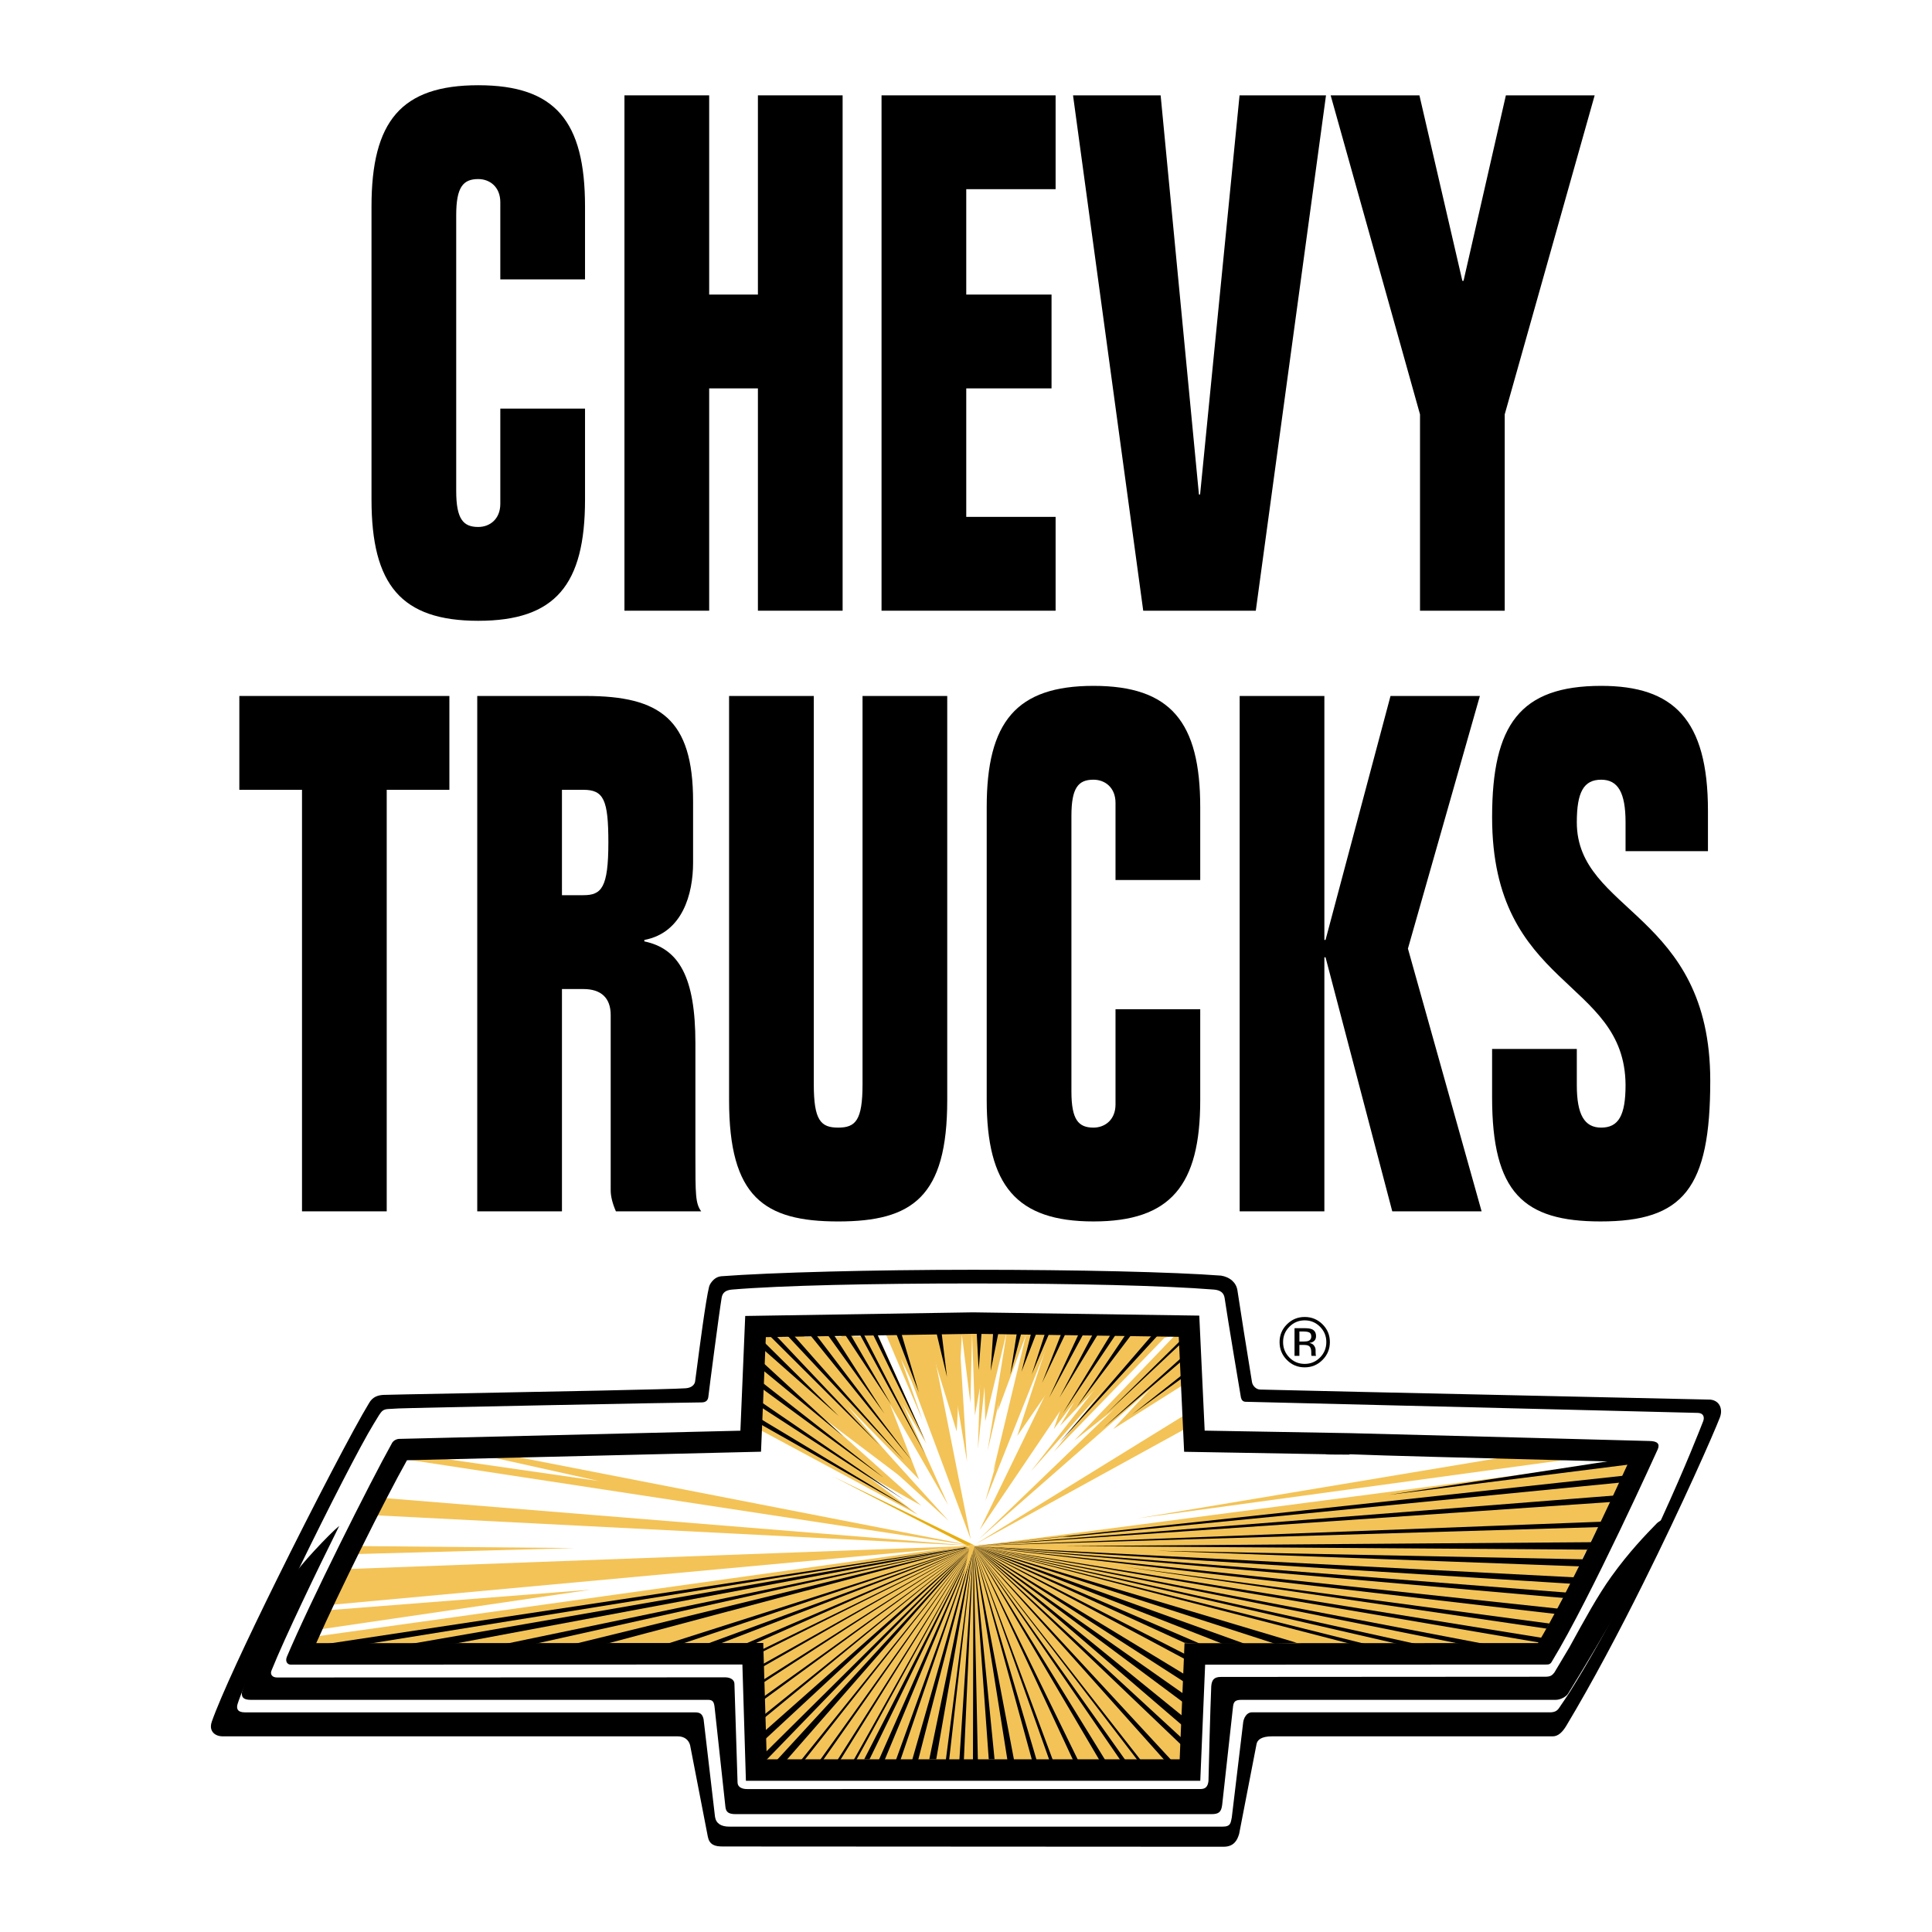 <?xml version="1.0" encoding="utf-8"?>
<!-- Generator: Adobe Illustrator 13.0.0, SVG Export Plug-In . SVG Version: 6.00 Build 14948)  -->
<!DOCTYPE svg PUBLIC "-//W3C//DTD SVG 1.0//EN" "http://www.w3.org/TR/2001/REC-SVG-20010904/DTD/svg10.dtd">
<svg version="1.0" id="Layer_1" xmlns="http://www.w3.org/2000/svg" xmlns:xlink="http://www.w3.org/1999/xlink" x="0px" y="0px"
	 width="192.756px" height="192.756px" viewBox="0 0 192.756 192.756" enable-background="new 0 0 192.756 192.756"
	 xml:space="preserve">
<g>
	<polygon fill-rule="evenodd" clip-rule="evenodd" fill="#FFFFFF" points="0,0 192.756,0 192.756,192.756 0,192.756 0,0 	"/>
	<path fill-rule="evenodd" clip-rule="evenodd" d="M37.065,20.603c0-8.498,2.953-12.099,10.652-12.099s10.651,3.601,10.651,12.099
		v7.273h-8.452V20.17c0-1.513-1.042-2.305-2.2-2.305c-1.505,0-2.2,0.792-2.2,3.601v27.509c0,2.809,0.694,3.601,2.2,3.601
		c1.158,0,2.2-0.792,2.2-2.305v-9.506h8.452v9.074c0,8.498-2.952,12.098-10.651,12.098s-10.652-3.6-10.652-12.098V20.603
		L37.065,20.603z"/>
	<polygon fill-rule="evenodd" clip-rule="evenodd" points="62.302,9.513 70.754,9.513 70.754,29.389 75.617,29.389 75.617,9.513 
		84.068,9.513 84.068,60.93 75.617,60.93 75.617,38.75 70.754,38.75 70.754,60.93 62.302,60.93 62.302,9.513 	"/>
	<polygon fill-rule="evenodd" clip-rule="evenodd" points="87.951,9.513 105.318,9.513 105.318,18.874 96.403,18.874 96.403,29.389 
		104.912,29.389 104.912,38.75 96.403,38.75 96.403,51.569 105.318,51.569 105.318,60.93 87.951,60.93 87.951,9.513 	"/>
	<polygon fill-rule="evenodd" clip-rule="evenodd" points="132.295,9.513 125.291,60.93 114.06,60.93 107.056,9.513 115.797,9.513 
		119.618,49.336 119.733,49.336 123.67,9.513 132.295,9.513 	"/>
	<polygon fill-rule="evenodd" clip-rule="evenodd" points="145.9,28.02 146.017,28.02 150.242,9.513 159.1,9.513 150.126,41.343 
		150.126,60.93 141.675,60.93 141.675,41.343 132.76,9.513 141.616,9.513 145.9,28.02 	"/>
	<polygon fill-rule="evenodd" clip-rule="evenodd" points="30.131,78.799 23.879,78.799 23.879,69.438 44.835,69.438 44.835,78.799 
		38.583,78.799 38.583,120.855 30.131,120.855 30.131,78.799 	"/>
	<path fill-rule="evenodd" clip-rule="evenodd" d="M47.615,120.855V69.438H58.44c7.41,0,10.709,2.304,10.709,10.514v6.122
		c0,3.096-1.042,6.985-4.862,7.705v0.145c3.473,0.72,5.093,3.601,5.093,10.154v11.162c0,3.961,0,4.826,0.58,5.617h-8.51
		c-0.348-0.791-0.521-1.512-0.521-2.088v-17.5c0-1.729-0.984-2.592-2.721-2.592h-2.142v22.18H47.615L47.615,120.855z M56.066,89.313
		h2.142c1.794,0,2.489-0.72,2.489-5.258c0-4.249-0.463-5.256-2.489-5.256h-2.142V89.313L56.066,89.313z"/>
	<path fill-rule="evenodd" clip-rule="evenodd" d="M94.506,109.766c0,9.65-3.473,12.098-10.883,12.098s-10.883-2.447-10.883-12.098
		V69.438h8.452v38.744c0,3.6,0.695,4.32,2.431,4.32c1.737,0,2.432-0.721,2.432-4.32V69.438h8.451V109.766L94.506,109.766z"/>
	<path fill-rule="evenodd" clip-rule="evenodd" d="M98.444,80.528c0-8.498,2.952-12.099,10.651-12.099s10.652,3.601,10.652,12.099
		v7.273h-8.452v-7.706c0-1.513-1.042-2.305-2.2-2.305c-1.505,0-2.199,0.792-2.199,3.601V108.9c0,2.809,0.694,3.602,2.199,3.602
		c1.158,0,2.2-0.793,2.2-2.305v-9.506h8.452v9.074c0,8.498-2.953,12.098-10.652,12.098s-10.651-3.6-10.651-12.098V80.528
		L98.444,80.528z"/>
	<polygon fill-rule="evenodd" clip-rule="evenodd" points="132.133,93.778 132.249,93.778 138.732,69.438 147.647,69.438 
		140.469,94.642 147.82,120.855 138.906,120.855 132.249,95.507 132.133,95.507 132.133,120.855 123.682,120.855 123.682,69.438 
		132.133,69.438 132.133,93.778 	"/>
	<path fill-rule="evenodd" clip-rule="evenodd" d="M162.182,84.921V82.04c0-2.953-0.752-4.249-2.431-4.249
		c-1.737,0-2.432,1.225-2.432,4.249c0,9.002,13.314,9.002,13.314,25.782c0,10.729-2.664,14.041-10.941,14.041
		c-7.698,0-10.825-2.879-10.825-12.385v-4.826h8.452v3.602c0,2.951,0.753,4.248,2.432,4.248c1.736,0,2.431-1.225,2.431-4.248
		c-0.058-10.658-13.314-9.578-13.314-26.718c0-9.218,2.779-13.107,10.884-13.107c7.179,0,10.651,3.313,10.651,12.458v4.033H162.182
		L162.182,84.921z"/>
	<path d="M154.916,173.236h-28.035c-0.484,0-0.867,0.082-1.131,0.238c-0.218,0.129-0.353,0.32-0.393,0.568l-0.001,0.012
		l-1.722,8.887l-0.004,0.021l-0.005,0.016c-0.102,0.34-0.227,0.641-0.463,0.875c-0.25,0.25-0.593,0.398-1.104,0.398l-49.923-0.027
		c-0.435,0-0.747-0.039-0.994-0.178c-0.289-0.162-0.445-0.412-0.525-0.816v-0.004l-1.764-9.105
		c-0.068-0.262-0.213-0.488-0.423-0.645h0c-0.202-0.15-0.47-0.24-0.795-0.24H29.763h-7.5c-0.211,0-0.401-0.029-0.563-0.088l0,0
		c-0.202-0.072-0.363-0.186-0.477-0.34c-0.119-0.158-0.181-0.348-0.181-0.566c0-0.145,0.029-0.301,0.088-0.469h0
		c0.89-2.547,3.549-8.221,6.463-14.125c3.667-7.43,7.745-15.236,9.21-17.631l0,0c0.18-0.328,0.402-0.533,0.656-0.66h0
		c0.25-0.125,0.508-0.17,0.778-0.188h0.001c0.194-0.014,3.417-0.074,7.693-0.156c8.486-0.16,21.148-0.4,22.49-0.506
		c0.289-0.023,0.505-0.109,0.655-0.229h0.002c0.162-0.127,0.25-0.291,0.272-0.443l0.003-0.021c0.013-0.064,0.066-0.48,0.148-1.111
		c0.289-2.217,0.909-6.986,1.245-8.328h0c0.052-0.207,0.225-0.488,0.457-0.697v-0.002c0.193-0.174,0.439-0.311,0.711-0.338
		l0.011-0.004c2.442-0.186,6.254-0.354,10.838-0.471c4.263-0.109,9.191-0.178,14.301-0.178c5.284,0,10.28,0.057,14.545,0.156
		c4.296,0.102,7.851,0.248,10.216,0.428l0.032,0.006c0.36,0.059,0.764,0.215,1.076,0.494c0.265,0.238,0.466,0.562,0.527,0.984
		c0.114,0.781,0.381,2.48,0.652,4.189c0.374,2.352,0.766,4.777,0.797,4.936l0.002,0.016c0.03,0.188,0.139,0.377,0.295,0.52
		c0.142,0.129,0.32,0.215,0.513,0.221c1.182,0.043,16.094,0.369,28.418,0.639c8.804,0.191,16.29,0.355,16.516,0.365l0.03,0.006
		c0.119,0.016,0.224,0.041,0.315,0.076c0.29,0.111,0.484,0.309,0.598,0.553c0.104,0.225,0.134,0.482,0.102,0.736l-0.001,0.002
		c-0.019,0.141-0.053,0.277-0.103,0.406c-0.607,1.58-3.72,8.662-7.659,16.57c-2.372,4.764-5.05,9.834-7.668,14.197
		c-0.193,0.322-0.391,0.57-0.594,0.742C155.435,173.133,155.181,173.236,154.916,173.236L154.916,173.236z"/>
	<path fill-rule="evenodd" clip-rule="evenodd" fill="#FFFFFF" d="M70.198,171.531c0,0,1.143,9.766,1.14,9.744
		c0.114,0.682,0.639,0.969,1.424,0.969c0,0,49.207,0,49.224,0c0.823,0,0.797-0.4,0.91-0.912l1.14-9.516
		c0.059-0.412,0.342-0.975,0.855-0.975h29.725c0.456,0,0.718-0.123,0.919-0.414c0.119-0.172,0.953-1.402,1.073-1.596
		c7.398-11.867,12.75-25.572,13.319-27.039c0.143-0.371,0.054-0.801-0.514-0.826c-0.499-0.021-45.178-1.111-45.178-1.111
		c-0.214-0.021-0.363-0.15-0.428-0.428c0,0-1.373-8.137-1.624-9.912c-0.076-0.547-0.446-0.805-1.089-0.855
		c-4.919-0.393-13.938-0.609-24.028-0.609c-10.024,0-19.113,0.199-24.021,0.609c-0.62,0.053-0.959,0.287-1.046,0.812
		c-0.256,1.545-1.26,9.252-1.325,9.869c-0.035,0.342-0.213,0.578-0.683,0.578c-1.923,0-29.209,0.547-30.225,0.602l-1.095,0.061
		c-0.449,0.043-0.593,0.213-0.849,0.598l-0.54,0.883c-2.694,4.404-12.467,24.389-13.574,27.932
		c-0.143,0.455-0.036,0.848,0.733,0.848h44.901C69.865,170.842,70.084,171.02,70.198,171.531L70.198,171.531z"/>
	<polygon fill-rule="evenodd" clip-rule="evenodd" fill="#E8AE10" points="97.04,132.879 97.069,132.879 97.099,132.879 
		97.04,132.879 	"/>
	<polygon fill-rule="evenodd" clip-rule="evenodd" fill="#E8AE10" points="97.04,132.879 97.069,132.879 97.099,132.879 
		97.04,132.879 	"/>
	<path fill-rule="evenodd" clip-rule="evenodd" d="M120.847,168.227c-0.108,2.584-0.231,7.525-0.277,9.461
		c-0.064,0.566-0.295,0.805-0.806,0.805c-6.031,0-44.71,0.002-45.235,0.002c-0.57,0-0.93-0.242-0.942-0.639
		c-0.069-2.277-0.312-9.855-0.312-9.855c0-0.4-0.398-0.652-0.911-0.652c-10.328,0-44.709,0.014-44.737,0.014
		c-0.47,0-0.727-0.33-0.513-0.758c1.245-3.105,4.605-10.107,6.733-14.365c-0.959,0.762-4.122,4.15-4.455,4.857
		c-1.988,4.104-4.778,10.277-4.778,10.277l-0.47,1.432c-0.085,0.555,0.171,0.789,0.898,0.789H70.67c0.456,0,0.57,0.229,0.626,0.742
		l1.083,9.969c0.063,0.467,0.284,0.691,1.025,0.691c46.065,0,47.435,0,47.45,0c0.749,0,0.987-0.205,1.082-0.918
		c0,0,1.03-9.328,1.083-9.799c0.057-0.514,0.228-0.686,0.854-0.686c0,0,30.735,0,31.354,0c0.428,0,1.019-0.289,1.225-0.627
		c3.675-5.98,7.55-12.676,9.856-17.688c-0.172,0.18-0.798,0.49-1.017,0.715c-1.094,1.125-2.748,2.824-4.531,5.307
		c-1.343,1.871-2.657,4.271-4.179,7.049l-1.496,2.51c-0.228,0.285-0.37,0.428-0.934,0.428c-0.976,0-32.338,0.02-32.338,0.02
		C121.131,167.307,120.903,167.6,120.847,168.227L120.847,168.227z"/>
	<polygon fill-rule="evenodd" clip-rule="evenodd" fill="#E8AE10" points="97.092,154.119 83.092,147.303 96.985,154.461 
		97.092,154.119 	"/>
	<polygon fill-rule="evenodd" clip-rule="evenodd" fill="#F3C357" points="75.856,138.416 85.143,144.17 75.955,136.365 
		75.856,138.416 	"/>
	<polygon fill-rule="evenodd" clip-rule="evenodd" fill="#F3C357" points="77.85,133.201 94.657,151.746 76.027,134.713 
		76.084,133.201 77.85,133.201 	"/>
	<polygon fill-rule="evenodd" clip-rule="evenodd" fill="#F3C357" points="78.557,133.258 86.624,141.664 80.072,133.158 
		78.557,133.258 	"/>
	<polygon fill-rule="evenodd" clip-rule="evenodd" fill="#F3C357" points="90.213,144.057 82.864,133.143 81.071,133.143 
		90.213,144.057 	"/>
	<polygon fill-rule="evenodd" clip-rule="evenodd" fill="#F3C357" points="84.972,133.037 88.584,139.498 83.662,132.947 
		84.972,133.037 	"/>
	<polygon fill-rule="evenodd" clip-rule="evenodd" fill="#F3C357" points="87.478,132.949 92.435,144.057 85.94,133.045 
		87.478,132.949 	"/>
	<polygon fill-rule="evenodd" clip-rule="evenodd" fill="#F3C357" points="92.777,133.023 96.857,153.584 89.188,133.07 
		92.777,133.023 	"/>
	<polygon fill-rule="evenodd" clip-rule="evenodd" fill="#F3C357" points="94.315,132.877 96.479,145.822 95.683,132.9 
		94.315,132.877 	"/>
	<polygon fill-rule="evenodd" clip-rule="evenodd" fill="#F3C357" points="97.961,132.916 97.562,144.57 98.815,132.916 
		97.961,132.916 	"/>
	<polygon fill-rule="evenodd" clip-rule="evenodd" fill="#F3C357" points="100.468,132.852 98.531,144.74 101.323,132.852 
		100.468,132.852 	"/>
	<polygon fill-rule="evenodd" clip-rule="evenodd" fill="#F3C357" points="103.146,133.037 98.304,149.754 104.969,133.061 
		103.146,133.037 	"/>
	<polygon fill-rule="evenodd" clip-rule="evenodd" fill="#F3C357" points="107.305,132.947 97.733,152.658 111.064,132.947 
		107.305,132.947 	"/>
	<polygon fill-rule="evenodd" clip-rule="evenodd" fill="#F3C357" points="113.458,133.143 102.855,146.797 114.996,133.117 
		113.458,133.143 	"/>
	<polygon fill-rule="evenodd" clip-rule="evenodd" fill="#F3C357" points="118.016,133.973 97.669,153.562 117.974,135.779 
		118.016,133.973 	"/>
	<polygon fill-rule="evenodd" clip-rule="evenodd" fill="#F3C357" points="118.24,141.15 97.328,154.055 118.315,142.518 
		118.24,141.15 	"/>
	<polygon fill-rule="evenodd" clip-rule="evenodd" fill="#F3C357" points="150.375,145.328 113.458,151.49 157.266,145.498 
		150.375,145.328 	"/>
	<polygon fill-rule="evenodd" clip-rule="evenodd" fill="#F3C357" points="161.57,148.416 97.028,154.227 159.52,152.773 
		160.118,151.576 126.02,152.26 160.802,149.953 161.57,148.416 	"/>
	<polygon fill-rule="evenodd" clip-rule="evenodd" fill="#F3C357" points="158.944,153.871 97.028,154.227 158.58,154.824 
		158.944,153.871 	"/>
	<polygon fill-rule="evenodd" clip-rule="evenodd" fill="#F3C357" points="97.028,154.227 156.394,159.182 157.847,156.363 
		97.028,154.227 	"/>
	<polygon fill-rule="evenodd" clip-rule="evenodd" fill="#F3C357" points="97.028,154.227 153.708,164.139 155.66,160.721 
		97.028,154.227 	"/>
	<polygon fill-rule="evenodd" clip-rule="evenodd" fill="#F3C357" points="97.028,154.227 128.01,164.162 130.549,164.225 
		97.028,154.227 	"/>
	<polygon fill-rule="evenodd" clip-rule="evenodd" fill="#F3C357" points="97.071,154.227 118.713,164.225 122.744,164.232 
		97.071,154.227 	"/>
	<polygon fill-rule="evenodd" clip-rule="evenodd" fill="#F3C357" points="97.071,154.227 86.054,175.904 92.321,175.912 
		97.071,154.227 	"/>
	<polygon fill-rule="evenodd" clip-rule="evenodd" fill="#F3C357" points="97.071,154.227 40.645,145.625 43.895,145.48 
		59.733,147.76 48.337,145.229 50.457,145.139 97.071,154.227 	"/>
	<polygon fill-rule="evenodd" clip-rule="evenodd" fill="#F3C357" points="97.071,154.227 37.4,151.178 38.443,149.469 
		97.071,154.227 	"/>
	<polygon fill-rule="evenodd" clip-rule="evenodd" fill="#F3C357" points="97.071,154.227 34.96,156.533 33.111,160.107 
		97.071,154.227 	"/>
	<polygon fill-rule="evenodd" clip-rule="evenodd" fill="#F3C357" points="97.071,154.227 43.667,164.168 49.934,164.076 
		97.071,154.227 	"/>
	<polygon fill-rule="evenodd" clip-rule="evenodd" fill="#F3C357" points="97.071,154.104 31.623,163.256 31.201,164.053 
		36.374,164.076 97.071,154.227 97.071,154.104 	"/>
	<polygon fill-rule="evenodd" clip-rule="evenodd" fill="#F3C357" points="97.071,154.227 53.921,164.168 65.088,164.076 
		97.071,154.227 	"/>
	<polygon fill-rule="evenodd" clip-rule="evenodd" fill="#F3C357" points="97.169,154.227 69.289,164.168 75.882,164.199 
		76.045,165.535 97.169,154.227 	"/>
	<polygon fill-rule="evenodd" clip-rule="evenodd" fill="#F3C357" points="97.071,154.227 75.98,167.586 76.289,175.805 
		77.85,175.805 83.835,168.711 78.534,172.941 97.071,154.227 	"/>
	<polygon fill-rule="evenodd" clip-rule="evenodd" fill="#F3C357" points="97.071,154.227 78.876,175.756 85.143,175.764 
		91.143,164.289 85.143,171.117 97.071,154.227 	"/>
	<polygon fill-rule="evenodd" clip-rule="evenodd" fill="#F3C357" points="97.028,154.227 118.243,169.951 118.315,167.984 
		97.028,154.227 	"/>
	<polygon fill-rule="evenodd" clip-rule="evenodd" fill="#F3C357" points="143.795,164.139 120.038,159.182 140.548,164.211 
		143.795,164.139 	"/>
	<polygon fill-rule="evenodd" clip-rule="evenodd" fill="#F3C357" points="99.513,157.047 118.023,173.625 117.876,175.762 
		101.066,175.762 97.647,156.277 104.826,168.07 99.513,157.047 	"/>
	<polygon fill-rule="evenodd" clip-rule="evenodd" fill="#F3C357" points="99.955,175.762 98.588,175.762 98.16,163.113 
		99.955,175.762 	"/>
	<polygon fill-rule="evenodd" clip-rule="evenodd" fill="#F3C357" points="97.647,175.846 96.28,175.846 96.964,160.635 
		97.647,175.846 	"/>
	<polygon fill-rule="evenodd" clip-rule="evenodd" fill="#F3C357" points="93.974,175.676 96.27,160.891 95.511,175.762 
		93.974,175.676 	"/>
	<polygon fill-rule="evenodd" clip-rule="evenodd" fill="#F3C357" points="32.925,160.635 31.851,162.572 58.936,158.602 
		32.925,160.635 	"/>
	<polygon fill-rule="evenodd" clip-rule="evenodd" fill="#F3C357" points="35.481,155.051 35.986,154.254 57.34,154.451 
		35.481,155.051 	"/>
	<polygon fill-rule="evenodd" clip-rule="evenodd" points="96.788,154.379 96.703,154.678 96.104,154.379 96.788,154.379 	"/>
	<polygon fill-rule="evenodd" clip-rule="evenodd" fill="#F3C357" points="32.724,164.26 96.817,154.324 162.799,145.67 
		153.56,164.127 118.37,164.141 117.876,175.762 76.307,175.727 75.882,164.199 32.724,164.26 	"/>
	<polygon fill-rule="evenodd" clip-rule="evenodd" fill="#F3C357" points="75.794,142.639 91.576,151.127 86.22,147.025 
		91.917,150.215 82.289,141.613 91.576,148.621 84.51,140.246 91.689,147.596 88.784,140.074 94.595,150.16 87.074,133.34 
		76.115,133.414 75.794,142.639 	"/>
	<polygon fill-rule="evenodd" clip-rule="evenodd" fill="#F3C357" points="89.467,133.041 88.385,133.125 92.031,141.67 
		89.866,135.518 93.911,144.006 92.373,132.896 95.449,142.811 95.962,133.152 96.817,139.961 96.983,133.037 97.272,141.215 
		98.185,136.143 98.298,141.783 100.411,133.012 99.551,140.76 102.372,133.152 99.096,146.797 104.765,133.238 101.489,143.264 
		108.354,133.324 105.135,142.582 107.186,139.848 105.762,142.254 113.908,133.75 105.135,144.859 116.188,133.465 
		117.212,133.238 107.186,143.721 117.668,135.461 111.061,142.582 118.011,138.195 117.793,133.178 89.467,133.041 	"/>
	<path fill-rule="evenodd" clip-rule="evenodd" d="M97.429,154.209l63.368-4.359c0.101-0.215,0.37-0.451,0.467-0.658L97.429,154.209
		L97.429,154.209L97.429,154.209z"/>
	<path fill-rule="evenodd" clip-rule="evenodd" d="M97.429,154.209l62.17-1.854c0.096-0.199,0.03-0.334,0.126-0.531L97.429,154.209
		L97.429,154.209z"/>
	<path fill-rule="evenodd" clip-rule="evenodd" d="M158.357,154.607c0.096-0.195,0.419-0.549,0.514-0.742l-52.725,0.387
		L158.357,154.607L158.357,154.607z"/>
	<path fill-rule="evenodd" clip-rule="evenodd" d="M157.891,156.287c0.094-0.188,0.085-0.902,0.125-0.713l-42.61-0.857
		L157.891,156.287L157.891,156.287z"/>
	<path fill-rule="evenodd" clip-rule="evenodd" d="M156.711,158.006c0.094-0.184,0.59-0.434,0.684-0.619l-60.276-3.125
		L156.711,158.006L156.711,158.006z"/>
	<path fill-rule="evenodd" clip-rule="evenodd" d="M156.242,159.451c0,0,0.187-0.361,0.281-0.543l-59.405-4.646L156.242,159.451
		L156.242,159.451z"/>
	<path fill-rule="evenodd" clip-rule="evenodd" d="M155.271,161.033c0.094-0.176,0.188-0.352,0.283-0.529l-58.437-6.242
		L155.271,161.033L155.271,161.033z"/>
	<path fill-rule="evenodd" clip-rule="evenodd" d="M154.3,162.488c0.095-0.168,0.188-0.336,0.285-0.51l-42.45-5.666L154.3,162.488
		L154.3,162.488z"/>
	<path fill-rule="evenodd" clip-rule="evenodd" d="M153.644,163.889c0.091-0.154,0.184-0.311,0.277-0.471l-56.803-9.156
		L153.644,163.889L153.644,163.889z"/>
	<polygon fill-rule="evenodd" clip-rule="evenodd" points="145.619,163.996 148.006,163.994 97.118,154.262 145.619,163.996 	"/>
	<polygon fill-rule="evenodd" clip-rule="evenodd" points="139.378,163.998 141.207,163.998 97.118,154.262 139.378,163.998 	"/>
	<polygon fill-rule="evenodd" clip-rule="evenodd" points="134.706,164 136.152,164 97.118,154.262 134.706,164 	"/>
	<polygon fill-rule="evenodd" clip-rule="evenodd" points="127.19,163.988 129.375,163.902 97.118,154.262 127.19,163.988 	"/>
	<polygon fill-rule="evenodd" clip-rule="evenodd" points="121.94,163.988 124.162,163.988 97.118,154.262 121.94,163.988 	"/>
	<polygon fill-rule="evenodd" clip-rule="evenodd" points="118.181,163.902 119.719,163.988 97.118,154.262 118.181,163.902 	"/>
	<polygon fill-rule="evenodd" clip-rule="evenodd" points="118.215,165.529 118.235,165.033 97.118,154.262 118.215,165.529 	"/>
	<polygon fill-rule="evenodd" clip-rule="evenodd" points="118.17,167.824 118.151,167.029 97.118,154.262 118.17,167.824 	"/>
	<polygon fill-rule="evenodd" clip-rule="evenodd" points="118.084,169.873 117.999,168.934 97.118,154.262 118.084,169.873 	"/>
	<polygon fill-rule="evenodd" clip-rule="evenodd" points="117.999,172.18 117.913,171.156 97.118,154.262 117.999,172.18 	"/>
	<polygon fill-rule="evenodd" clip-rule="evenodd" points="117.828,174.062 117.886,173.389 97.118,154.262 117.828,174.062 	"/>
	<path fill-rule="evenodd" clip-rule="evenodd" d="M116.215,175.648c0.129,0,0.626,0.066,0.748,0.066l-19.845-21.453
		L116.215,175.648L116.215,175.648z"/>
	<path fill-rule="evenodd" clip-rule="evenodd" d="M113.567,175.715c0.109,0,0.22,0,0.327,0l-16.776-21.453L113.567,175.715
		L113.567,175.715z"/>
	<polygon fill-rule="evenodd" clip-rule="evenodd" points="111.854,175.715 112.369,175.732 97.118,154.262 111.854,175.715 	"/>
	<path fill-rule="evenodd" clip-rule="evenodd" d="M109.753,175.715c0,0,0.504,0.018,0.597,0.018l-13.231-21.471L109.753,175.715
		L109.753,175.715z"/>
	<path fill-rule="evenodd" clip-rule="evenodd" d="M107.111,175.715c0.084,0,0.414,0,0.497,0l-10.49-21.453L107.111,175.715
		L107.111,175.715z"/>
	<path fill-rule="evenodd" clip-rule="evenodd" d="M104.731,175.715c0.077,0,0.276,0,0.353,0l-7.966-21.453L104.731,175.715
		L104.731,175.715z"/>
	<path fill-rule="evenodd" clip-rule="evenodd" d="M102.99,175.715c0.074,0,0.393,0,0.466,0l-6.338-21.453L102.99,175.715
		L102.99,175.715z"/>
	<path fill-rule="evenodd" clip-rule="evenodd" d="M100.52,175.658c0.07,0,0.585-0.047,0.654-0.047l-4.056-21.35L100.52,175.658
		L100.52,175.658z"/>
	<path fill-rule="evenodd" clip-rule="evenodd" d="M98.648,175.525c0,0,0.511,0,0.579,0l-2.109-21.264L98.648,175.525
		L98.648,175.525z"/>
	<path fill-rule="evenodd" clip-rule="evenodd" d="M97.072,175.611c0.067,0,0.422-0.018,0.49-0.018l-0.444-21.332L97.072,175.611
		L97.072,175.611z"/>
	<path fill-rule="evenodd" clip-rule="evenodd" d="M97.117,154.293l-1.401,21.301c0.068,0,0.382,0,0.45,0L97.117,154.293
		L97.117,154.293L97.117,154.293z"/>
	<path fill-rule="evenodd" clip-rule="evenodd" d="M97.114,154.293l-2.748,21.301c0.069,0,0.261,0,0.33,0L97.114,154.293
		L97.114,154.293L97.114,154.293z"/>
	<path fill-rule="evenodd" clip-rule="evenodd" d="M97.112,154.293l-4.398,21.232c0.07,0,0.625,0,0.694,0L97.112,154.293
		L97.112,154.293L97.112,154.293z"/>
	<path fill-rule="evenodd" clip-rule="evenodd" d="M97.11,154.293l-6.106,21.318c0.072,0,0.531-0.018,0.604-0.018L97.11,154.293
		L97.11,154.293L97.11,154.293z"/>
	<path fill-rule="evenodd" clip-rule="evenodd" d="M97.107,154.293l-7.726,21.318c0.076,0,0.382-0.02,0.458-0.02L97.107,154.293
		L97.107,154.293L97.107,154.293z"/>
	<path fill-rule="evenodd" clip-rule="evenodd" d="M97.105,154.293l-9.433,21.318c0.08,0,0.502,0,0.583,0L97.105,154.293
		L97.105,154.293L97.105,154.293z"/>
	<path fill-rule="evenodd" clip-rule="evenodd" d="M97.103,154.293l-10.884,21.232c0.083,0,0.451,0,0.535,0L97.103,154.293
		L97.103,154.293L97.103,154.293z"/>
	<path fill-rule="evenodd" clip-rule="evenodd" d="M96.947,154.566l-11.773,21.025c0.088,0,0.178,0,0.266,0l11.512-21.025H96.947
		L96.947,154.566z"/>
	<path fill-rule="evenodd" clip-rule="evenodd" d="M96.927,154.561l-13.371,21.031c0.095,0,0.189,0,0.285,0l13.09-21.029
		L96.927,154.561L96.927,154.561z"/>
	<path fill-rule="evenodd" clip-rule="evenodd" d="M96.906,154.557L81.82,175.592c0.101,0,0.204,0,0.307,0l14.783-21.035H96.906
		L96.906,154.557z"/>
	<path fill-rule="evenodd" clip-rule="evenodd" d="M96.883,154.553l-16.944,21.039c0.109,0,0.221,0,0.333,0l16.616-21.039H96.883
		L96.883,154.553z"/>
	<path fill-rule="evenodd" clip-rule="evenodd" d="M96.86,154.547l-19.358,21.064c0.12,0,0.818,0.023,0.942,0.023l18.419-21.086
		L96.86,154.547L96.86,154.547z"/>
	<path fill-rule="evenodd" clip-rule="evenodd" d="M96.835,154.541L75.95,175.248l0.015,0.363c0.016,0,0.564-0.105,0.58-0.105
		l20.295-20.963L96.835,154.541L96.835,154.541z"/>
	<polygon fill-rule="evenodd" clip-rule="evenodd" points="96.812,154.537 75.964,172.998 75.964,173.875 96.818,154.537 
		96.812,154.537 	"/>
	<polygon fill-rule="evenodd" clip-rule="evenodd" points="96.785,154.529 75.833,171.408 75.843,171.738 96.789,154.531 
		96.785,154.529 	"/>
	<polygon fill-rule="evenodd" clip-rule="evenodd" points="96.753,154.523 75.777,169.57 75.787,169.875 96.758,154.523 
		96.753,154.523 	"/>
	<polygon fill-rule="evenodd" clip-rule="evenodd" points="96.718,154.516 75.726,167.865 75.734,168.148 96.725,154.516 
		96.718,154.516 	"/>
	<polygon fill-rule="evenodd" clip-rule="evenodd" points="96.679,154.506 75.677,166.271 75.686,166.537 96.687,154.508 
		96.679,154.506 	"/>
	<polygon fill-rule="evenodd" clip-rule="evenodd" points="96.635,154.498 75.631,164.766 75.639,165.018 96.644,154.5 
		96.635,154.498 	"/>
	<polygon fill-rule="evenodd" clip-rule="evenodd" points="96.59,154.486 74.391,163.988 75.275,163.988 96.604,154.49 
		96.59,154.486 	"/>
	<polygon fill-rule="evenodd" clip-rule="evenodd" points="96.147,154.586 70.581,163.988 71.829,163.988 96.493,154.471 
		96.147,154.586 	"/>
	<polygon fill-rule="evenodd" clip-rule="evenodd" points="96.493,154.471 96.502,154.467 96.483,154.463 96.468,154.469 
		66.588,163.99 68.069,163.99 96.147,154.586 96.493,154.471 	"/>
	<polygon fill-rule="evenodd" clip-rule="evenodd" points="96.396,154.443 57.078,164.074 60.533,163.992 96.415,154.447 
		96.396,154.443 	"/>
	<polygon fill-rule="evenodd" clip-rule="evenodd" points="96.07,154.514 49.569,164.186 53.435,163.994 96.347,154.434 
		96.07,154.514 	"/>
	<polygon fill-rule="evenodd" clip-rule="evenodd" points="45.37,163.988 96.396,154.443 96.25,154.412 41.058,163.998 
		45.37,163.988 	"/>
	<polygon fill-rule="evenodd" clip-rule="evenodd" points="36.788,163.998 96.223,154.406 96.199,154.4 32.672,164 36.788,163.998 	
		"/>
	<polygon fill-rule="evenodd" clip-rule="evenodd" points="90.849,150.576 75.366,141.256 75.498,141.883 90.849,150.576 	"/>
	<polygon fill-rule="evenodd" clip-rule="evenodd" points="90.251,149.678 75.452,139.547 75.57,140.164 90.251,149.678 	"/>
	<polygon fill-rule="evenodd" clip-rule="evenodd" points="88.2,147.457 75.708,137.668 75.65,138.264 88.2,147.457 	"/>
	<polygon fill-rule="evenodd" clip-rule="evenodd" points="84.14,143.312 75.765,135.621 75.729,136.383 84.14,143.312 	"/>
	<polygon fill-rule="evenodd" clip-rule="evenodd" points="83.713,141.303 75.765,133.441 75.815,134.332 83.713,141.303 	"/>
	<polygon fill-rule="evenodd" clip-rule="evenodd" points="87.772,144.209 87.772,144.209 77.23,133.055 76.535,133.014 
		87.772,144.209 	"/>
	<polygon fill-rule="evenodd" clip-rule="evenodd" points="90.208,145.705 79.006,133.025 78.415,133.1 90.208,145.705 	"/>
	<polygon fill-rule="evenodd" clip-rule="evenodd" points="90.977,145.748 90.977,145.748 80.401,131.84 79.76,131.873 
		90.977,145.748 	"/>
	<polygon fill-rule="evenodd" clip-rule="evenodd" points="88.242,141.047 83.057,132.967 82.426,132.973 88.242,141.047 	"/>
	<polygon fill-rule="evenodd" clip-rule="evenodd" points="88.926,140.15 88.926,140.15 84.119,131.883 83.454,131.859 
		88.926,140.15 	"/>
	<polygon fill-rule="evenodd" clip-rule="evenodd" points="91.672,138.924 91.672,138.924 89.695,132.246 89.047,132.1 
		91.672,138.924 	"/>
	<polygon fill-rule="evenodd" clip-rule="evenodd" points="94.481,137.373 94.481,137.373 93.911,132.701 93.301,132.438 
		94.481,137.373 	"/>
	<polygon fill-rule="evenodd" clip-rule="evenodd" points="97.643,136.689 97.643,136.689 97.956,132.645 97.407,132.27 
		97.643,136.689 	"/>
	<polygon fill-rule="evenodd" clip-rule="evenodd" points="98.839,136.775 98.839,136.775 99.68,132.645 99.13,132.27 
		98.839,136.775 	"/>
	<polygon fill-rule="evenodd" clip-rule="evenodd" points="101.916,136.859 101.916,136.859 103.383,133.057 102.956,132.684 
		101.916,136.859 	"/>
	<polygon fill-rule="evenodd" clip-rule="evenodd" points="102.941,137.115 102.941,137.115 104.691,133.014 104.388,132.641 
		102.941,137.115 	"/>
	<polygon fill-rule="evenodd" clip-rule="evenodd" points="100.805,137.115 100.805,137.115 102.115,132.188 101.646,131.719 
		100.805,137.115 	"/>
	<polygon fill-rule="evenodd" clip-rule="evenodd" points="103.967,137.971 103.967,137.971 106.502,132.645 105.933,132.93 
		103.967,137.971 	"/>
	<polygon fill-rule="evenodd" clip-rule="evenodd" points="104.667,139.441 104.667,139.441 108.268,132.758 107.812,132.672 
		104.667,139.441 	"/>
	<polygon fill-rule="evenodd" clip-rule="evenodd" points="105.693,139.449 105.693,139.449 109.692,132.873 109.265,132.672 
		105.693,139.449 	"/>
	<polygon fill-rule="evenodd" clip-rule="evenodd" points="106.028,141.018 106.028,141.018 111.33,133.139 111.188,132.529 
		106.028,141.018 	"/>
	<polygon fill-rule="evenodd" clip-rule="evenodd" points="107.414,140.393 107.414,140.393 113.083,132.896 112.684,132.588 
		107.414,140.393 	"/>
	<polygon fill-rule="evenodd" clip-rule="evenodd" points="92.345,145.15 92.345,145.15 85.462,131.744 84.999,131.695 
		92.345,145.15 	"/>
	<polygon fill-rule="evenodd" clip-rule="evenodd" points="92.302,143.738 92.302,143.738 86.833,131.582 86.341,131.592 
		92.302,143.738 	"/>
	<path fill-rule="evenodd" clip-rule="evenodd" d="M106.05,153.316l0.674-0.004l54.984-5.4c0.104-0.225,0.204-0.475,0.302-0.684
		l-64.892,7.033L106.05,153.316L106.05,153.316z"/>
	<path fill-rule="evenodd" clip-rule="evenodd" d="M162.732,146.09c0.039-0.084-0.49-0.502-0.454-0.58l-23.746,3.635L162.732,146.09
		L162.732,146.09z"/>
	<polygon fill-rule="evenodd" clip-rule="evenodd" points="115.629,133.109 115.067,133.064 105.676,143.953 115.629,133.109 	"/>
	<polygon fill-rule="evenodd" clip-rule="evenodd" points="117.761,135.906 117.745,135.572 110.034,142.5 117.761,135.906 	"/>
	<polygon fill-rule="evenodd" clip-rule="evenodd" points="117.761,134.111 117.745,133.777 110.376,141.047 117.761,134.111 	"/>
	<polygon fill-rule="evenodd" clip-rule="evenodd" points="117.839,137.568 117.824,137.266 112.939,141.133 117.839,137.568 	"/>
	<polygon fill-rule="evenodd" clip-rule="evenodd" fill="#F3C357" points="96.793,154.08 95.934,158.139 97.272,154.18 
		96.793,154.08 	"/>
	<path fill-rule="evenodd" clip-rule="evenodd" d="M29.011,166.08l45.057-0.012l0.352,11.604c0.048,0,45.283,0,45.332,0
		l0.485-11.588l33.975-0.012c0.359,0.012,0.493-0.055,0.648-0.352c3.843-6.314,10.539-21.137,10.539-21.137
		c0.228-0.541-0.06-0.805-0.837-0.814c0,0-20.552-0.551-29.886-0.783l-14.486-0.252l-0.538-11.475l-22.583-0.326l-22.719,0.361
		l-0.481,11.447l-34.074,0.818c0,0-0.535,0.029-0.739,0.518c-2.07,3.697-8.138,15.773-10.445,21.244
		C28.438,165.793,28.689,166.08,29.011,166.08L29.011,166.08z M134.639,145.129L134.639,145.129c-1.751,0-2.415-0.016-2.361-0.039
		l-12.125-0.211l-1.824-0.031l-0.188-0.004l-0.009-0.186l-0.085-1.822v-0.002l-0.444-9.459l-20.533-0.299l-20.664,0.33l-0.396,9.426
		l-0.076,1.818l-0.008,0.188l-0.186,0.004l-1.821,0.043l-33.314,0.803c-1.062,1.881-2.837,5.312-4.642,8.953
		c-1.611,3.248-3.244,6.664-4.413,9.295l42.518-0.012l1.888-0.002h0.193l0.005,0.193l0.058,1.889l0.289,9.523
		c3.785,0,12.2,0,20.61,0c8.411,0,16.817,0,20.584,0l0.399-9.531l0.077-1.863l0.009-0.191h0.19h1.864l33.213-0.014
		c1.485-2.48,3.338-6.104,5.035-9.578c1.646-3.371,3.136-6.58,4.012-8.488c-3.965-0.105-12.993-0.342-19.704-0.518
		c-3.461-0.09-6.168-0.176-8.147-0.252l-0.001,0.037C134.642,145.129,134.64,145.129,134.639,145.129L134.639,145.129z"/>
	<path fill-rule="evenodd" clip-rule="evenodd" d="M131.698,132.369c0.42,0.422,0.63,0.932,0.63,1.529
		c0,0.604-0.21,1.117-0.63,1.541s-0.93,0.637-1.529,0.637c-0.601,0-1.11-0.213-1.53-0.637c-0.417-0.424-0.626-0.938-0.626-1.541
		c0-0.598,0.21-1.107,0.63-1.529c0.421-0.424,0.931-0.637,1.526-0.637C130.766,131.732,131.276,131.945,131.698,132.369
		L131.698,132.369z M131.948,132.127c-0.49-0.488-1.084-0.732-1.779-0.732c-0.692,0-1.281,0.244-1.77,0.732
		c-0.49,0.49-0.736,1.08-0.736,1.771c0,0.699,0.243,1.293,0.729,1.783c0.488,0.494,1.08,0.74,1.776,0.74
		c0.695,0,1.289-0.246,1.779-0.74c0.491-0.492,0.735-1.088,0.735-1.783C132.684,133.205,132.439,132.615,131.948,132.127
		L131.948,132.127z M130.541,133.783c-0.103,0.041-0.256,0.061-0.461,0.061h-0.438v-1h0.414c0.269,0,0.465,0.035,0.587,0.104
		s0.184,0.203,0.184,0.404C130.826,133.562,130.731,133.707,130.541,133.783L130.541,133.783z M129.155,135.271h0.486v-1.088h0.383
		c0.258,0,0.438,0.029,0.541,0.088c0.174,0.104,0.261,0.314,0.261,0.633v0.219l0.01,0.09c0.003,0.012,0.004,0.021,0.007,0.031
		c0.002,0.01,0.005,0.018,0.007,0.027h0.455l-0.017-0.035c-0.012-0.021-0.02-0.07-0.024-0.143c-0.005-0.074-0.007-0.143-0.007-0.205
		v-0.203c0-0.139-0.05-0.281-0.15-0.428s-0.259-0.236-0.476-0.27c0.171-0.027,0.305-0.072,0.4-0.135
		c0.18-0.115,0.27-0.297,0.27-0.543c0-0.348-0.143-0.58-0.428-0.699c-0.16-0.064-0.41-0.098-0.753-0.098h-0.965V135.271
		L129.155,135.271z"/>
</g>
</svg>
